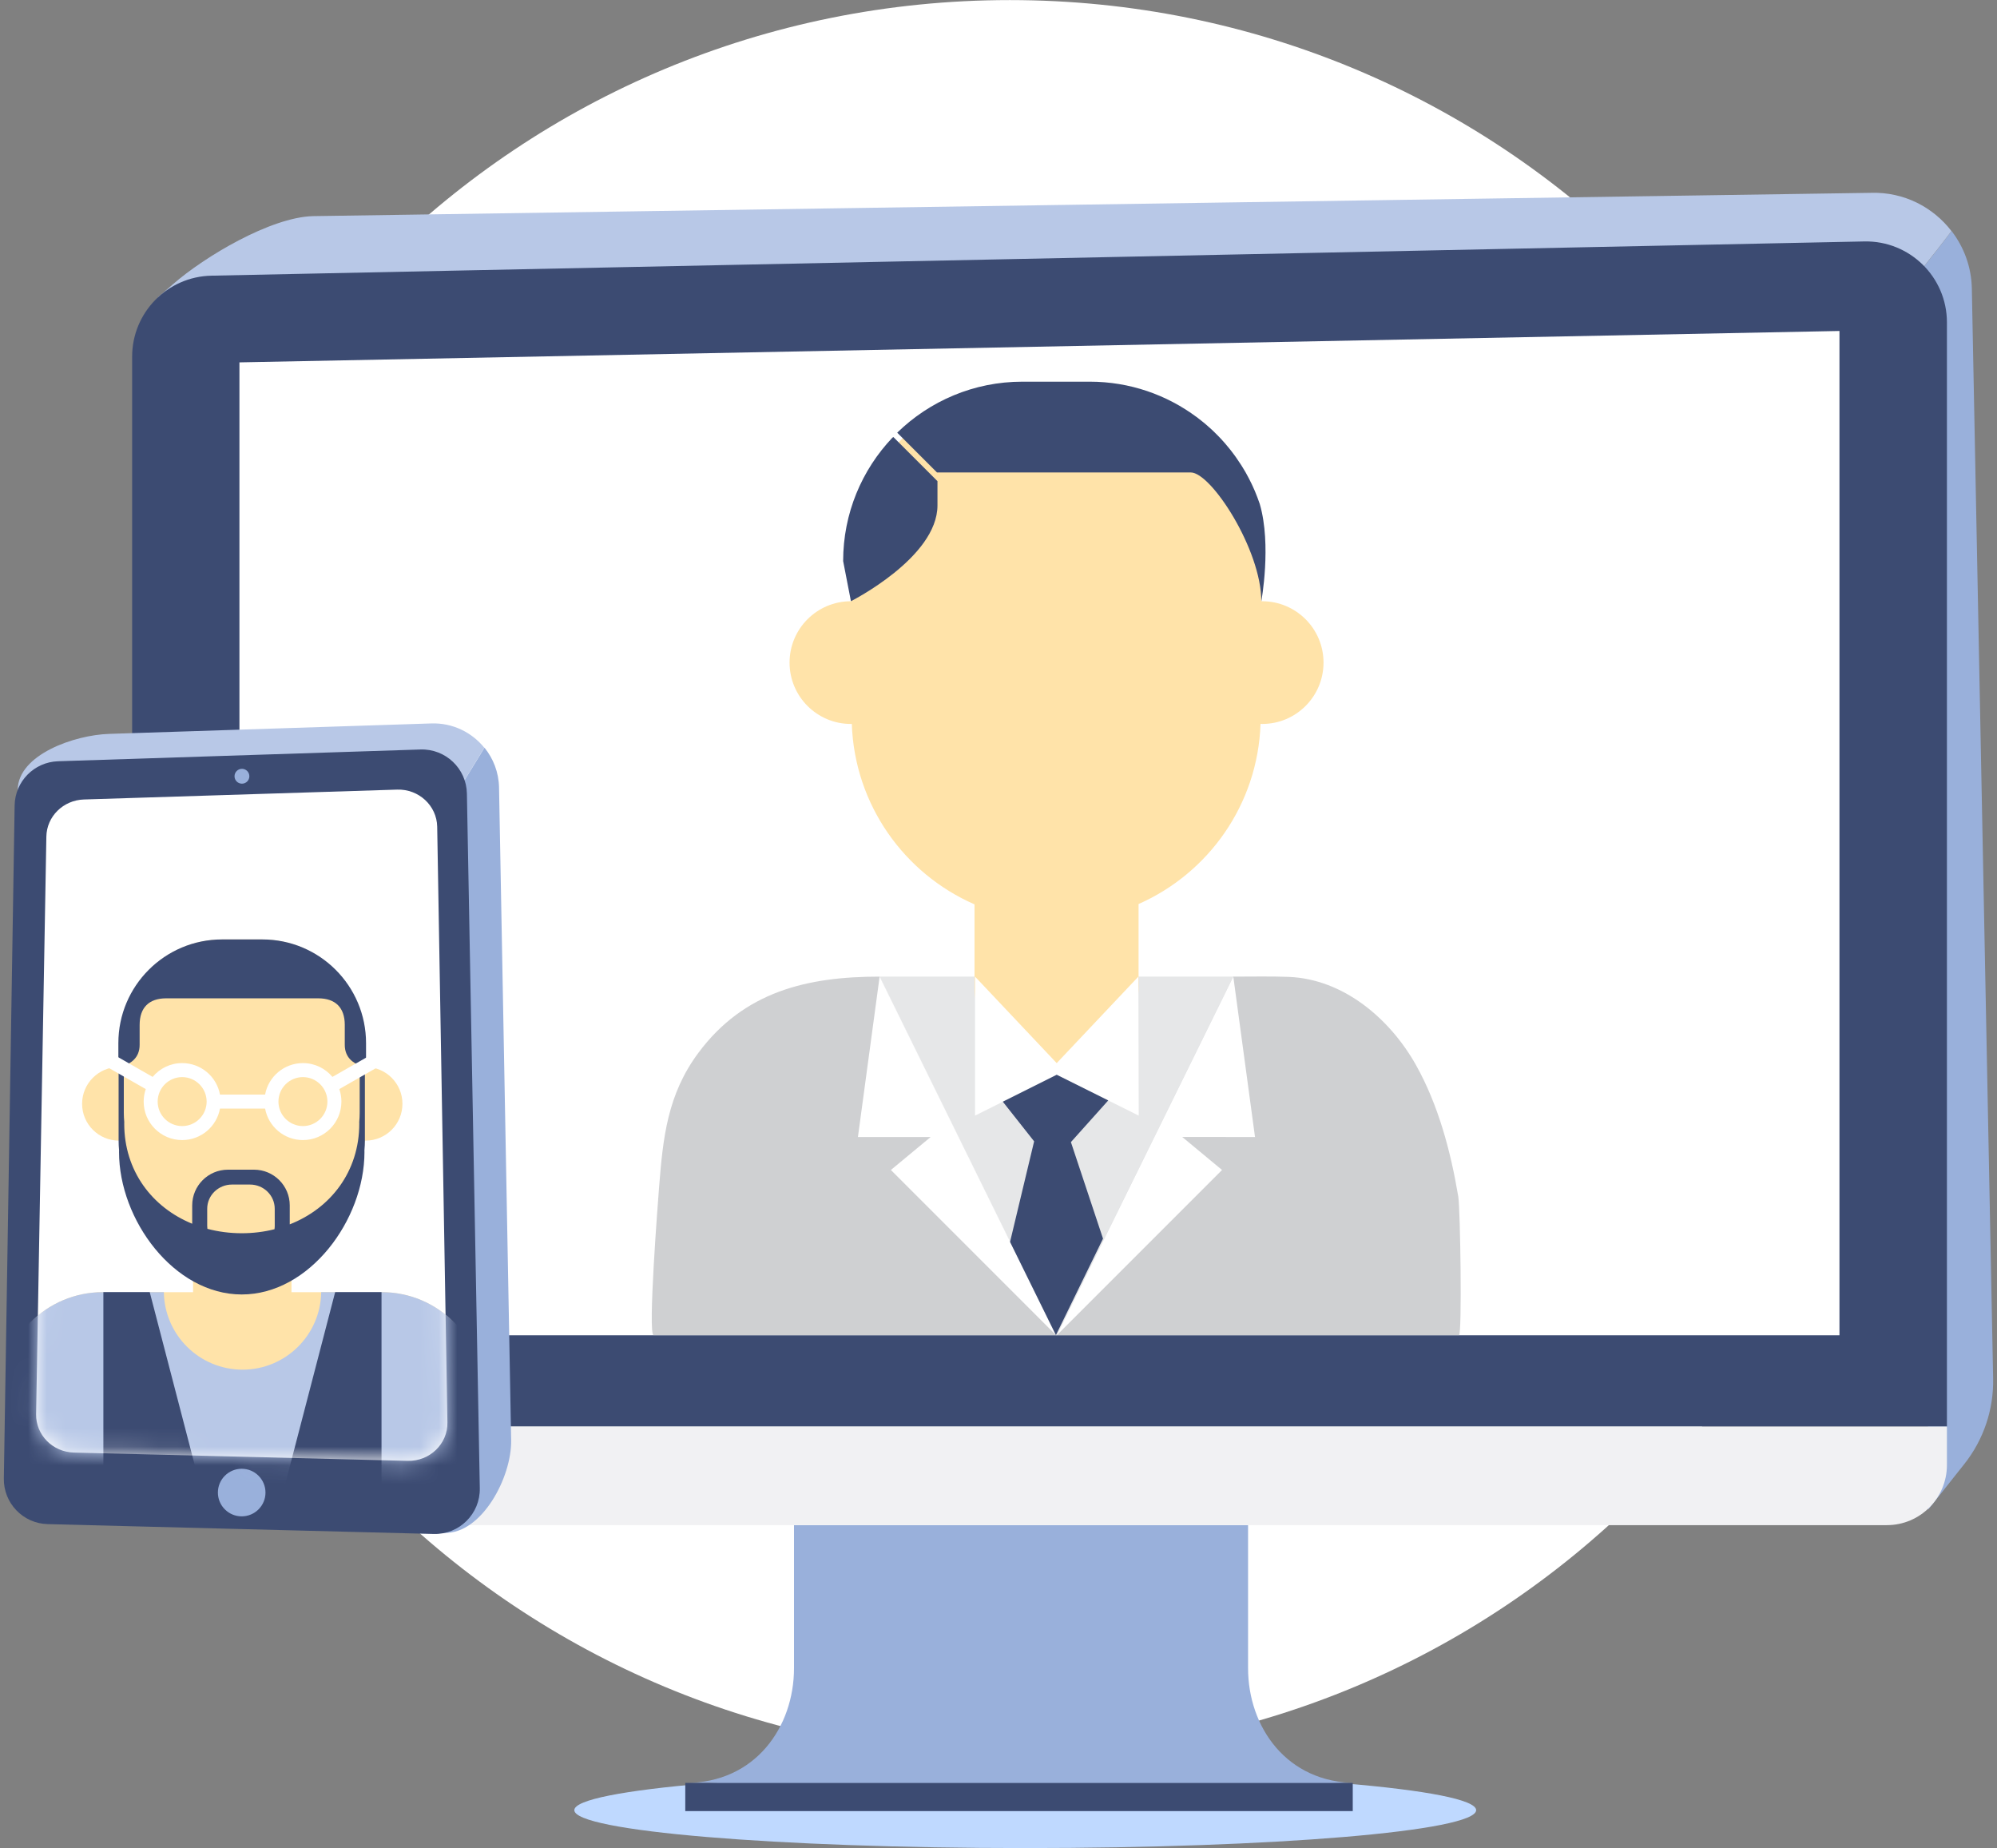 <svg width="107" height="99" viewBox="0 0 107 99" fill="none" xmlns="http://www.w3.org/2000/svg">
<rect x="0" y="0" width="107" height="99" fill="#808080" stroke="none"/>
<path d="M54.932 99C68.276 99 79.093 98.091 79.093 96.969C79.093 95.849 68.276 94.94 54.932 94.94C41.589 94.94 30.772 95.849 30.772 96.969C30.772 98.091 41.589 99 54.932 99Z" fill="#BFD9FF"/>
<path d="M54.104 94.052C80.348 94.052 101.623 72.998 101.623 47.028C101.623 21.057 80.348 0.004 54.104 0.004C27.86 0.004 6.585 21.057 6.585 47.028C6.585 72.998 27.86 94.052 54.104 94.052Z" fill="white"/>
<path d="M104.568 12.378C104.085 13.018 103.59 13.645 103.092 14.269L103.122 14.268L103.311 80.871L105.25 78.425C106.28 77.127 106.825 75.51 106.793 73.853L105.652 15.456C105.629 14.294 105.225 13.233 104.568 12.378Z" fill="#99B0DB"/>
<path d="M100.261 10.33L16.755 11.578C14.495 11.644 10.969 13.741 9.266 15.227L8.444 15.945L103.085 14.27C103.583 13.646 104.079 13.019 104.562 12.38C103.574 11.093 102.008 10.279 100.261 10.33Z" fill="#B8C8E7"/>
<path d="M104.317 76.423H7.08V19.105C7.08 16.744 8.967 14.817 11.327 14.768L99.889 12.934C102.319 12.884 104.317 14.84 104.317 17.27V76.423Z" fill="#3C4B72"/>
<path d="M98.559 71.53H12.829V19.412L98.559 17.73V71.53Z" fill="white"/>
<path d="M7.08 76.418V78.483C7.08 80.261 8.521 81.701 10.298 81.701H101.099C102.876 81.701 104.317 80.26 104.317 78.483V76.418H7.08Z" fill="#F1F1F3"/>
<path d="M66.872 89.364V81.704H42.543V89.364C42.543 92.492 40.493 95.513 36.717 95.513H72.697C68.922 95.513 66.872 92.492 66.872 89.364Z" fill="#99B0DB"/>
<path d="M72.481 95.509H36.717V97.019H72.481V95.509Z" fill="#3C4B72"/>
<path d="M66.08 52.317H47.128L47.129 52.318L56.581 71.524H56.627L66.079 52.318L66.08 52.317Z" fill="#E6E7E8"/>
<path d="M67.628 32.208C67.614 32.208 67.602 32.21 67.588 32.21V30.08C67.588 24.966 63.442 20.819 58.327 20.819H54.853C49.738 20.819 45.592 24.966 45.592 30.08V32.208C43.777 32.208 42.305 33.68 42.305 35.495C42.305 37.31 43.777 38.782 45.592 38.782C45.608 38.782 45.624 38.78 45.64 38.78C45.789 43.112 48.452 46.804 52.215 48.446V52.852C52.215 55.28 54.183 57.247 56.61 57.247C59.037 57.247 61.005 55.279 61.005 52.852V48.428C64.748 46.778 67.393 43.096 67.54 38.777C67.569 38.778 67.598 38.782 67.628 38.782C69.443 38.782 70.915 37.31 70.915 35.495C70.915 33.68 69.443 32.208 67.628 32.208Z" fill="#FFE3A9"/>
<path d="M52.243 54.842V52.317L56.618 56.951L60.994 52.317L61.013 59.763L56.618 57.576L52.243 59.763V54.842Z" fill="white"/>
<path d="M69.04 52.331C68.096 52.295 67.106 52.317 66.073 52.317L56.621 71.523H78.172C78.343 71.519 78.246 64.773 78.135 64.101C77.735 61.701 77.067 59.19 75.871 57.058C74.481 54.582 71.991 52.445 69.04 52.331ZM47.122 52.317C43.249 52.317 39.862 53.117 37.422 56.397C35.755 58.637 35.522 60.956 35.313 63.607C35.261 64.275 34.695 71.523 35.023 71.523H56.574C56.574 71.523 47.123 52.317 47.122 52.317Z" fill="#CFD0D2"/>
<path d="M50.23 27.073V25.775L47.867 23.412L47.811 23.45C46.179 25.173 45.176 27.497 45.176 30.058L45.593 32.206C45.593 32.206 50.23 29.87 50.23 27.073Z" fill="#3C4B72"/>
<path d="M67.502 27.01C67.502 27.011 67.503 27.011 67.504 27.012C67.495 26.984 67.484 26.958 67.475 26.931C67.41 26.743 67.34 26.558 67.264 26.375C67.254 26.35 67.244 26.324 67.233 26.299C67.192 26.203 67.15 26.109 67.106 26.015C67.087 25.973 67.067 25.932 67.047 25.89C66.964 25.719 66.877 25.551 66.785 25.386C66.769 25.356 66.753 25.326 66.736 25.297C66.687 25.212 66.636 25.128 66.585 25.044C66.557 24.997 66.528 24.951 66.498 24.905C66.412 24.77 66.323 24.637 66.23 24.506C66.196 24.458 66.163 24.41 66.127 24.363C66.074 24.29 66.02 24.22 65.965 24.149C65.923 24.096 65.881 24.044 65.838 23.991C65.772 23.91 65.704 23.829 65.636 23.749C65.564 23.667 65.491 23.585 65.417 23.505C65.363 23.448 65.308 23.392 65.254 23.336C65.195 23.276 65.137 23.218 65.077 23.16C65.025 23.11 64.974 23.059 64.921 23.01C64.82 22.917 64.717 22.825 64.612 22.736C64.561 22.693 64.51 22.651 64.459 22.609C64.382 22.547 64.304 22.485 64.225 22.425C64.192 22.399 64.161 22.372 64.127 22.347L64.124 22.348C62.523 21.154 60.538 20.446 58.387 20.446H54.782C52.171 20.446 49.805 21.488 48.073 23.178L50.204 25.309H63.804C64.898 25.309 67.582 29.446 67.582 32.209C67.583 32.21 68.137 29.195 67.502 27.01Z" fill="#3C4B72"/>
<path d="M67.244 60.909L66.081 52.317L56.628 71.524L65.477 62.675L63.346 60.908L67.244 60.909ZM45.968 60.909H49.865L47.734 62.675L56.583 71.524L47.13 52.318L45.968 60.909Z" fill="white"/>
<path d="M56.619 57.574L53.731 59.017L55.409 61.141L54.119 66.529L56.577 71.522L59.1 66.353L57.38 61.182L59.38 58.949L56.619 57.574Z" fill="#3C4B72"/>
<path d="M23.113 38.754L5.846 39.314C3.979 39.374 0.98 40.426 0.95 42.294L1.914 76.684C1.914 76.718 1.917 76.751 1.918 76.785C10.582 64.973 18.29 52.579 25.951 40.058C25.284 39.233 24.256 38.717 23.113 38.754Z" fill="#B8C8E7"/>
<path d="M25.96 40.054C18.3 52.575 10.592 64.969 1.928 76.781C1.951 78.656 3.45 80.189 5.337 80.237L23.819 82.117C25.813 82.168 27.425 79.136 27.388 77.142L26.739 42.185C26.723 41.376 26.432 40.638 25.96 40.054Z" fill="#99B0DB"/>
<path d="M23.241 82.174L2.552 81.646C1.231 81.612 0.185 80.522 0.206 79.201L0.784 43.147C0.804 41.863 1.829 40.822 3.112 40.78L22.532 40.15C23.874 40.107 24.992 41.169 25.017 42.511L25.708 79.723C25.734 81.094 24.611 82.209 23.241 82.174Z" fill="#3C4B72"/>
<path d="M21.84 78.257L3.962 77.813C2.821 77.785 1.917 76.867 1.935 75.757L2.484 44.819C2.501 43.739 3.387 42.863 4.496 42.828L21.278 42.299C22.437 42.262 23.403 43.156 23.425 44.285L23.973 76.196C23.995 77.348 23.025 78.286 21.84 78.257Z" fill="white"/>
<path d="M14.225 79.956C14.225 80.66 13.654 81.23 12.95 81.23C12.246 81.23 11.675 80.659 11.675 79.956C11.675 79.251 12.246 78.681 12.95 78.681C13.654 78.681 14.225 79.251 14.225 79.956Z" fill="#99B0DB"/>
<path d="M13.361 41.583C13.361 41.803 13.183 41.981 12.964 41.981C12.744 41.981 12.566 41.803 12.566 41.583C12.566 41.363 12.744 41.185 12.964 41.185C13.183 41.185 13.361 41.363 13.361 41.583Z" fill="#99B0DB"/>
<mask id="mask0_2672_10695" style="mask-type:luminance" maskUnits="userSpaceOnUse" x="1" y="42" width="23" height="37">
<path d="M21.852 78.254L3.973 77.81C2.832 77.782 1.928 76.864 1.946 75.754L2.495 44.816C2.512 43.736 3.398 42.86 4.507 42.825L21.289 42.296C22.448 42.259 23.414 43.153 23.436 44.282L23.984 76.193C24.006 77.345 23.036 78.283 21.852 78.254Z" fill="white"/>
</mask>
<g mask="url(#mask0_2672_10695)">
<path d="M20.446 69.221H15.618V66.889C17.863 65.899 19.45 63.69 19.539 61.099C19.556 61.1 19.573 61.102 19.591 61.102C20.681 61.102 21.563 60.219 21.563 59.13C21.563 58.041 20.681 57.158 19.591 57.158C19.583 57.158 19.576 57.159 19.568 57.159V55.881C19.568 52.812 17.08 50.325 14.011 50.325H11.927C8.858 50.325 6.371 52.812 6.371 55.881V57.157C5.282 57.157 4.399 58.041 4.399 59.13C4.399 60.219 5.282 61.102 6.371 61.102C6.38 61.102 6.39 61.1 6.4 61.1C6.489 63.699 8.086 65.914 10.344 66.9V69.221H5.516C2.49 69.221 0.037 71.674 0.037 74.7V80.744H25.925V74.7C25.925 71.674 23.472 69.221 20.446 69.221Z" fill="#FFE3A9"/>
<path d="M20.446 69.219H17.21C17.176 71.518 15.303 73.372 12.995 73.372C10.687 73.372 8.813 71.518 8.779 69.219H5.516C2.49 69.219 0.037 71.671 0.037 74.697V80.742H25.925V74.697C25.925 71.671 23.472 69.219 20.446 69.219Z" fill="#B8C8E7"/>
<path d="M19.613 55.881C19.613 52.812 17.125 50.325 14.057 50.325H11.898C8.829 50.325 6.342 52.812 6.342 55.881V57.157C6.342 57.157 6.347 57.157 6.357 57.155L6.355 57.158V61.1C6.355 61.277 6.364 61.452 6.38 61.624C6.38 61.655 6.378 61.684 6.378 61.715C6.378 65.346 9.322 69.344 12.953 69.344C16.584 69.344 19.528 65.346 19.528 61.715C19.528 61.684 19.526 61.655 19.526 61.625C19.542 61.452 19.551 61.277 19.551 61.1V57.158L19.54 57.146C19.585 57.155 19.613 57.157 19.613 57.157L19.613 55.881ZM14.721 65.673C14.721 65.733 14.715 65.792 14.707 65.85C14.15 65.989 13.562 66.064 12.953 66.064C12.313 66.064 11.695 65.982 11.113 65.828C11.107 65.778 11.102 65.726 11.102 65.673V64.754C11.102 64.037 11.696 63.456 12.428 63.456H13.395C14.127 63.456 14.72 64.037 14.72 64.754L14.721 65.673ZM19.272 59.607C19.272 59.776 19.263 59.944 19.248 60.11C19.248 60.138 19.25 60.166 19.25 60.195C19.25 62.756 17.72 64.727 15.525 65.588V64.573C15.525 63.516 14.668 62.659 13.61 62.659H12.213C11.156 62.659 10.298 63.516 10.298 64.573V65.555C8.148 64.677 6.656 62.724 6.656 60.195C6.656 60.166 6.658 60.138 6.658 60.109C6.643 59.944 6.634 59.776 6.634 59.607V57.089C6.972 56.977 7.482 56.689 7.482 55.972V54.901C7.482 53.981 7.981 53.48 8.903 53.48H17.052C17.974 53.48 18.473 53.98 18.473 54.901V55.972C18.473 56.656 18.936 56.949 19.273 57.072L19.272 59.607Z" fill="#3C4B72"/>
<path d="M20.211 57.181L19.839 56.53L17.812 57.689C17.434 57.237 16.866 56.949 16.231 56.949C15.22 56.95 14.38 57.677 14.204 58.636H11.787C11.611 57.677 10.771 56.95 9.76 56.949C9.125 56.949 8.557 57.237 8.179 57.689L6.152 56.53L5.78 57.181L7.81 58.342C7.738 58.551 7.698 58.777 7.698 59.011C7.698 60.15 8.621 61.073 9.76 61.073C10.771 61.073 11.611 60.346 11.787 59.386H14.204C14.38 60.346 15.22 61.073 16.231 61.073C17.37 61.073 18.292 60.15 18.293 59.011C18.293 58.777 18.253 58.551 18.181 58.342L20.211 57.181ZM9.76 60.324C9.035 60.322 8.449 59.736 8.448 59.012C8.449 58.287 9.035 57.7 9.76 57.7C10.484 57.701 11.07 58.287 11.072 59.012C11.07 59.736 10.484 60.322 9.76 60.324ZM16.231 60.324C15.506 60.322 14.92 59.736 14.919 59.012C14.92 58.287 15.506 57.7 16.231 57.7C16.955 57.701 17.542 58.287 17.543 59.012C17.542 59.736 16.955 60.322 16.231 60.324Z" fill="white"/>
<path d="M17.958 69.219L14.959 80.742H20.442V69.219H17.958ZM5.539 69.219V80.742H11.022L8.023 69.219H5.539Z" fill="#3C4B72"/>
</g>
</svg>
